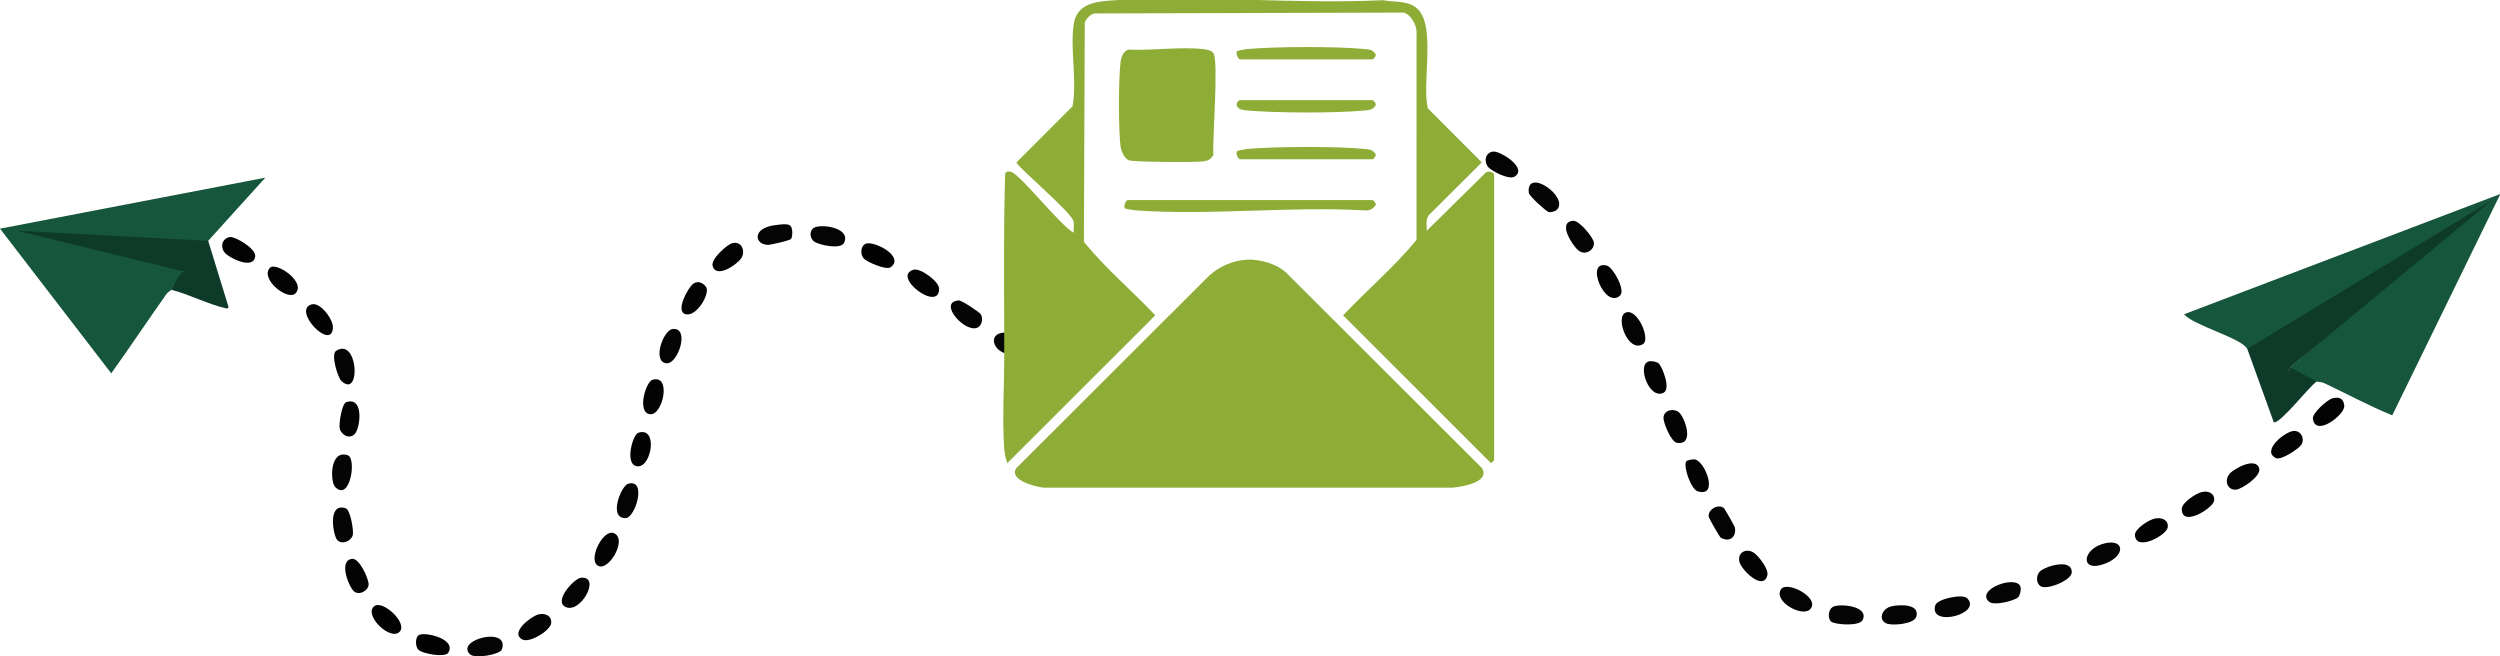 <?xml version="1.0" encoding="UTF-8"?>
<!-- Generated by Pixelmator Pro 3.7 -->
<svg width="918" height="241" viewBox="0 0 918 241" xmlns="http://www.w3.org/2000/svg">
    <g id="Gruppo">
        <g id="g1">
            <path id="Percorso" fill="#8ead37" stroke="none" d="M 457.81 95.36 C 462.59 95.12 468.63 96.8 472.19 100.03 L 544.17 171.88 C 547.31 176.98 537.03 178.79 533.3 179.07 L 383.34 179.07 C 380.11 178.77 370.28 176.25 373.21 171.89 L 444.07 101.15 C 447.77 97.81 452.81 95.61 457.82 95.36 Z"/>
            <path id="path1" fill="#8ead37" stroke="none" d="M 368.75 122.13 C 368.7 102.67 368.49 83.16 369.1 63.71 C 369.7 62.85 370.28 62.82 371.25 63.09 C 374.65 64.03 389.38 82.86 394.23 85.45 C 394.14 84.13 394.47 82.62 394.23 81.35 C 393.54 77.88 373.27 61.13 373.27 59.62 L 393.85 39.02 C 395.56 29.61 392.87 17.9 394.29 8.76 C 395.5 0.93 403.22 0.46 409.58 0.07 C 441.62 -1.87 475.59 1.62 507.83 0.07 C 512.21 0.95 517.67 0.01 520.92 3.67 C 527.11 10.64 522.11 30.64 524.29 39.77 L 544.12 59.63 L 524.61 79.06 C 523.4 80.69 523.97 82.82 523.91 84.72 L 545.23 63.72 C 546.02 62.46 548.64 63.15 548.64 64.13 L 548.64 168.96 C 548.64 169.05 547.55 170.46 547.14 169.72 L 493.19 115.8 C 502.01 106.46 512.1 97.92 520.14 88.08 L 520.16 11.72 C 520.14 9.1 518.03 5.15 515.27 4.62 L 401.7 4.94 C 400.14 5.55 398.94 6.75 398.33 8.31 L 398.01 88.82 C 405.8 98.42 415.64 106.7 424.21 115.79 L 369.88 170.07 C 369.26 168.34 368.86 166.34 368.73 164.49 C 367.98 153.47 368.8 140.87 368.76 129.64 C 367.28 127.17 367.29 124.63 368.76 122.15 Z"/>
            <path id="path2" fill="#8ead37" stroke="none" d="M 414.24 18.2 C 422.95 18.66 433.34 17.08 441.84 18.04 C 443 18.17 444.97 18.5 445.58 19.54 C 447.53 22.84 445.16 51.18 445.55 56.97 C 444.56 58.47 443.64 59.04 441.86 59.27 C 438.96 59.65 415.98 59.52 414.48 58.85 C 412.78 58.08 411.67 55.45 411.45 53.64 C 410.68 47.16 410.69 29.4 411.45 22.91 C 411.68 20.94 412.32 19.09 414.24 18.21 Z"/>
            <path id="path3" fill="#8ead37" stroke="none" d="M 504.04 73.46 C 504.44 73.57 505.38 74.68 505.16 75.32 C 504.13 76.77 502.89 77.43 501.09 77.25 C 473.69 75.67 444.22 79.2 417.07 77.25 C 416.31 77.2 413.15 76.71 412.98 76.46 C 412.56 75.82 413.34 73.47 414.1 73.47 L 504.04 73.47 Z"/>
            <path id="path4" fill="#8ead37" stroke="none" d="M 455.32 21.8 C 454.41 21.54 453.77 19.45 454.2 18.81 C 454.3 18.67 457.03 18.1 457.56 18.05 C 468.08 17.07 490.64 16.97 501.08 18.01 C 502.95 18.2 504 18.16 505.15 19.94 C 505.43 20.58 504.26 21.8 504.03 21.8 L 455.31 21.8 Z"/>
            <path id="path5" fill="#8ead37" stroke="none" d="M 504.04 36.78 C 504.44 36.89 505.38 38 505.16 38.64 C 504 40.41 502.96 40.38 501.09 40.57 C 490.65 41.61 468.09 41.51 457.57 40.53 C 452.38 40.05 454.24 36.78 455.33 36.78 L 504.05 36.78 Z"/>
            <path id="path6" fill="#8ead37" stroke="none" d="M 455.32 58.49 C 454.41 58.23 453.77 56.14 454.2 55.5 C 454.3 55.36 457.03 54.79 457.56 54.74 C 468.08 53.76 490.64 53.66 501.08 54.7 C 502.95 54.89 504 54.85 505.15 56.63 C 505.43 57.27 504.26 58.49 504.03 58.49 L 455.31 58.49 Z"/>
        </g>
        <g id="g2">
            <path id="path7" fill="#15563c" stroke="none" d="M 899.57 84.81 L 826.76 128.93 L 825.2 128.12 C 822.94 124.04 805.66 119.64 801.97 115.4 L 918.14 71.22 L 878.43 152.51 C 869.9 149.03 861.77 144.6 853.44 140.68 C 852.43 140.2 851.17 140.33 850.69 140.1 C 848.45 141.58 841.17 137.46 840.95 134.86"/>
            <path id="path8" fill="#0e3b29" stroke="none" d="M 825.2 128.12 L 915.14 73.47 L 840.95 134.86 L 837.39 152.08 L 834.94 155.08 L 825.2 128.12 Z"/>
            <path id="path9" fill="#0e3b29" stroke="none" d="M 850.68 140.1 C 847.95 141.87 837.27 155.74 834.94 155.08 L 840.94 134.86"/>
        </g>
        <g id="g3">
            <path id="path10" fill="#15563c" stroke="none" d="M 62.96 106.41 C 62.75 106.71 61.71 107.13 61.15 107.93 C 54.31 117.6 47.74 127.46 40.85 137.09 L 0 83.96 L 97.43 65.24 L 76.44 88.44 L 75.84 89.91 L 22.11 87.06 L 66.92 98 L 67.45 99.67 C 67.35 101.97 65.53 106.61 62.95 106.41 Z"/>
            <path id="path11" fill="#0e3b29" stroke="none" d="M 76.45 88.44 L 83.94 112.78 C 83.27 114.07 82.11 112.49 81.7 112.4 C 76.33 109.62 71.52 105.99 67.27 101.51 L 67.46 99.67 L 6 84.7 L 76.45 88.44 Z"/>
            <path id="path12" fill="#0e3b29" stroke="none" d="M 82.98 113.23 C 76.53 111.74 69.34 108.07 62.96 106.41 C 64.28 104.55 65.04 101.02 67.46 99.67 L 82.99 113.23 Z"/>
        </g>
        <path id="path13" fill="#040404" stroke="none" d="M 748.95 209.93 C 750.79 208 760.76 204.82 760.76 210.11 C 760.76 213.04 752 216.6 749.5 215.36 C 747.61 214.42 747.59 211.35 748.95 209.93 Z"/>
        <path id="path14" fill="#050505" stroke="none" d="M 571.68 77.02 C 571.07 77.63 569.51 78.07 568.65 77.85 C 567.79 77.63 561.49 71.97 561.37 70.82 C 560.3 61.21 576.4 72.31 571.68 77.02 Z"/>
        <path id="path15" fill="#030303" stroke="none" d="M 856.49 146.26 C 859.01 145.61 860.58 146.33 860.82 149.01 C 861.11 152.24 850.22 160.68 849.29 153.77 C 849.01 151.73 854.54 146.76 856.49 146.26 Z"/>
        <path id="path16" fill="#040404" stroke="none" d="M 722.33 219.66 C 728.09 225.46 708.09 230.55 710.65 222.24 C 711.38 219.88 720.65 217.97 722.33 219.66 Z"/>
        <path id="path17" fill="#040404" stroke="none" d="M 579.58 91.95 C 577.34 90.1 571.76 81.53 577.65 81.07 C 579.89 80.9 584.98 87.1 585.26 88.99 C 585.66 91.68 582.15 94.07 579.58 91.95 Z"/>
        <path id="path18" fill="#030303" stroke="none" d="M 197.68 225.62 C 200.07 225.01 202.67 226.06 202.4 228.8 C 202.13 231.54 194.54 236.18 191.88 234.85 C 186.96 232.4 195.1 226.28 197.68 225.62 Z"/>
        <path id="path19" fill="#050505" stroke="none" d="M 773.28 199.42 C 780.07 198.03 780.49 203.94 773.24 206.87 C 763.52 210.79 764.27 201.27 773.28 199.42 Z"/>
        <path id="path20" fill="#030303" stroke="none" d="M 219.04 207.31 C 216.36 204.54 221.65 193.95 225.58 195.85 C 230.64 198.29 222.73 211.13 219.04 207.31 Z"/>
        <path id="path21" fill="#040404" stroke="none" d="M 633.13 186.72 C 633.41 187 636.98 193.26 637.05 193.68 C 637.7 197.49 634.82 199.23 631.81 197.38 C 631.43 197.15 627.53 190.39 627.43 189.7 C 627.06 187.05 631.15 184.74 633.12 186.71 Z"/>
        <path id="path22" fill="#050505" stroke="none" d="M 123.1 178.85 C 121.17 176.9 121.02 164.95 127.69 167.16 C 131.03 168.27 128.58 184.38 123.1 178.85 Z"/>
        <path id="path23" fill="#030303" stroke="none" d="M 84.5 87.05 C 86.34 86.81 93.95 91.23 93.72 94.02 C 93.27 99.4 83.82 94.59 82.39 92.62 C 80.75 90.37 81.7 87.41 84.5 87.05 Z"/>
        <path id="path24" fill="#040404" stroke="none" d="M 284.65 82.67 C 286.11 82.5 288.95 81.97 290.11 82.78 C 291.13 83.49 291.14 86.79 290.48 87.74 C 290.11 88.27 283.08 89.91 282.08 89.91 C 276.99 89.91 276.03 83.68 284.65 82.67 Z"/>
        <path id="path25" fill="#030303" stroke="none" d="M 268.86 89.3 C 271.97 88.44 273.74 91.6 272.43 94.42 C 271.42 96.6 263.07 102.7 261.67 97.64 C 260.98 95.13 266.93 89.83 268.85 89.3 Z"/>
        <path id="path26" fill="#020202" stroke="none" d="M 317.23 94.99 C 315.87 93.59 315.91 90.47 317.79 89.54 C 320.61 88.14 332.44 94.13 327.07 98.12 C 325.41 99.35 318.36 96.16 317.23 94.99 Z"/>
        <path id="path27" fill="#030303" stroke="none" d="M 108.49 107.72 C 105.61 110.63 95.34 102.38 99.12 98.34 C 101.34 95.97 112.55 103.62 108.49 107.72 Z"/>
        <path id="path28" fill="#040404" stroke="none" d="M 664.62 223.78 C 661.71 226.67 651.22 220.91 653.93 216.47 C 656.09 212.94 668.75 219.69 664.62 223.78 Z"/>
        <path id="path29" fill="#040404" stroke="none" d="M 597.1 114.72 C 601.37 113.34 606.04 124.44 603.39 126.29 C 597.85 129.98 592.8 116.11 597.1 114.72 Z"/>
        <path id="path30" fill="#040404" stroke="none" d="M 247.08 120.8 C 253.44 120.22 248.95 133.76 244.76 133.4 C 239.36 132.93 243.49 121.13 247.08 120.8 Z"/>
        <path id="path31" fill="#040404" stroke="none" d="M 818.68 174.01 C 820.37 172 828.49 167.6 829.6 172.08 C 830.28 174.86 823.22 179.67 821.02 179.8 C 817.78 179.99 816.71 176.36 818.68 174.01 Z"/>
        <path id="path32" fill="#030303" stroke="none" d="M 239.62 139.45 C 246.68 137.42 243.4 152.52 238.76 152.11 C 233.75 151.67 237.07 140.18 239.62 139.45 Z"/>
        <path id="path33" fill="#030303" stroke="none" d="M 130.24 159.39 C 128.31 161.4 125.31 159.72 124.74 157.36 C 124.38 155.88 125.46 148.26 127.14 147.68 C 133.71 145.41 132.39 157.16 130.23 159.4 Z"/>
        <path id="path34" fill="#030303" stroke="none" d="M 616.65 151.53 C 618.7 153.48 622.39 163.66 615.74 162.6 C 613.67 162.27 610.65 155.17 610.84 153.22 C 611.12 150.39 614.85 149.81 616.65 151.53 Z"/>
        <path id="path35" fill="#040404" stroke="none" d="M 125.36 139.9 C 124.1 138.73 121.36 130.15 123.42 128.82 C 131.53 123.61 132.65 146.65 125.36 139.9 Z"/>
        <path id="path36" fill="#040404" stroke="none" d="M 230.62 177.64 C 237.7 175.63 233.31 190.17 229.74 190.25 C 223.24 190.39 228.1 178.35 230.62 177.64 Z"/>
        <path id="path37" fill="#040404" stroke="none" d="M 123.85 198.32 C 122.38 196.82 120.08 184.38 126.91 186.63 C 128.74 187.23 129.92 195.02 129.55 196.46 C 128.98 198.67 125.66 200.16 123.85 198.32 Z"/>
        <path id="path38" fill="#040404" stroke="none" d="M 352.02 110.32 C 353.12 110.23 359.66 114.62 360.14 115.4 C 360.97 116.75 360.7 118.95 359.46 119.96 C 355.23 123.4 343.84 110.95 352.02 110.32 Z"/>
        <path id="path39" fill="#030303" stroke="none" d="M 644.35 203.23 C 646.12 204.68 649.64 209.08 648.93 211.45 C 647.24 217.11 639.24 209.05 638.68 206.19 C 637.96 202.54 641.7 201.06 644.35 203.23 Z"/>
        <path id="path40" fill="#030303" stroke="none" d="M 335.56 99.02 C 337.9 98.38 344.84 103.25 344.84 106.04 C 344.87 114.92 327.06 101.34 335.56 99.02 Z"/>
        <path id="path41" fill="#040404" stroke="none" d="M 213.34 212.15 C 220.87 211.43 213.19 225.63 207.61 222.85 C 203.24 220.67 210.83 212.39 213.34 212.15 Z"/>
        <path id="path42" fill="#040404" stroke="none" d="M 741.07 219.29 C 739.71 220.64 732.15 222.54 730.37 220.97 C 725.24 216.47 740.5 210.88 741.93 215.48 C 742.23 216.45 741.78 218.59 741.08 219.29 Z"/>
        <path id="path43" fill="#020202" stroke="none" d="M 594.92 108.47 C 589.35 113.84 581.72 95.24 590.07 97.54 C 592.32 98.16 596.95 106.52 594.92 108.47 Z"/>
        <path id="path44" fill="#040404" stroke="none" d="M 299.58 83.35 C 303.01 82.31 312.5 84.04 309.92 89.19 C 308.66 91.71 300.87 89.97 299.08 88.78 C 297.13 87.48 297 84.13 299.57 83.35 Z"/>
        <path id="path45" fill="#030303" stroke="none" d="M 609.17 133.54 C 610.36 134.75 613.67 142.81 610.85 144.22 C 605.52 146.88 601.01 133.91 605.39 132.72 C 606.42 132.44 608.45 132.8 609.17 133.54 Z"/>
        <path id="path46" fill="#030303" stroke="none" d="M 842.18 158.25 C 844.85 158.02 846.45 161.03 845.05 163.31 C 844.21 164.68 837.63 169.18 835.68 168.2 C 830.32 165.49 838.95 158.53 842.17 158.25 Z"/>
        <path id="path47" fill="#020202" stroke="none" d="M 234.34 158.92 C 241.73 156.5 239.3 171.45 234.2 171.23 C 229.1 171.01 232.3 159.58 234.34 158.92 Z"/>
        <path id="path48" fill="#030303" stroke="none" d="M 129.86 217.03 C 127.89 215.07 124.27 205.67 129.33 205.21 C 132.06 204.96 135.44 212.69 135.36 214.61 C 135.26 217.05 131.65 218.82 129.86 217.03 Z"/>
        <path id="path49" fill="#020202" stroke="none" d="M 146.71 232.01 C 143.31 235.41 133.55 226.01 137.35 222.65 C 140.34 220 149.92 228.8 146.71 232.01 Z"/>
        <path id="path50" fill="#040404" stroke="none" d="M 672.47 228.3 C 671.02 227.25 671.18 223.35 673.57 222.62 C 676.78 221.66 686.4 222.8 683.93 227.71 C 682.77 230.03 674.02 229.42 672.46 228.3 Z"/>
        <path id="path51" fill="#040404" stroke="none" d="M 694.57 222.63 C 697.67 221.94 705.03 221.7 703.68 226.44 C 702.92 229.09 695.41 229.76 693.06 229.06 C 689.53 228 690.81 223.47 694.57 222.64 Z"/>
        <path id="path52" fill="#040404" stroke="none" d="M 548.38 55.66 C 551.02 55.45 561.14 61.8 556.13 64.87 C 554.04 66.15 547.44 62.7 546.32 61.17 C 544.74 59.02 545.59 55.88 548.37 55.66 Z"/>
        <path id="path53" fill="#030303" stroke="none" d="M 808.5 180.67 C 810.91 180.13 813.28 181.1 813.04 183.79 C 812.8 186.48 801.14 193.87 801.14 186.91 C 801.14 184.52 806.45 181.13 808.5 180.68 Z"/>
        <path id="path54" fill="#030303" stroke="none" d="M 254.3 104.39 C 255.97 102.93 258.1 103.66 259.28 105.41 C 260.87 107.76 255.68 116.7 251.56 115.32 C 248 114.12 252.58 105.89 254.3 104.4 Z"/>
        <path id="path55" fill="#020202" stroke="none" d="M 154.13 233.04 C 156.81 232.14 167.72 234.75 164.57 239.74 C 163.34 241.48 155.2 240.13 153.63 238.58 C 152.4 237.37 152.37 233.63 154.13 233.04 Z"/>
        <path id="path56" fill="#050505" stroke="none" d="M 172.57 240.25 C 167.03 234.91 187.27 229.77 184.3 238.46 C 183.67 240.31 174.43 242.04 172.57 240.25 Z"/>
        <path id="path57" fill="#030303" stroke="none" d="M 619.19 169.41 C 619.45 168.99 621.58 168.58 622.29 168.68 C 626.13 169.25 631.31 182.84 623.36 180.4 C 620.99 179.68 617.98 171.31 619.2 169.4 Z"/>
        <path id="path58" fill="#020202" stroke="none" d="M 114.46 111.76 C 117.66 110.87 122.36 117.28 122.25 120.26 C 121.91 129.27 107.03 113.82 114.46 111.76 Z"/>
        <path id="path59" fill="#020202" stroke="none" d="M 791.28 190.41 C 793.7 189.94 796.28 190.76 796 193.6 C 795.72 196.44 784.47 202.67 783.94 196.59 C 783.73 194.18 789.13 190.83 791.28 190.41 Z"/>
        <path id="path60" fill="#060606" stroke="none" d="M 368.75 122.13 C 368.75 124.62 368.75 127.13 368.75 129.62 C 364.41 128.13 363.01 122.41 368.75 122.13 Z"/>
    </g>
</svg>
